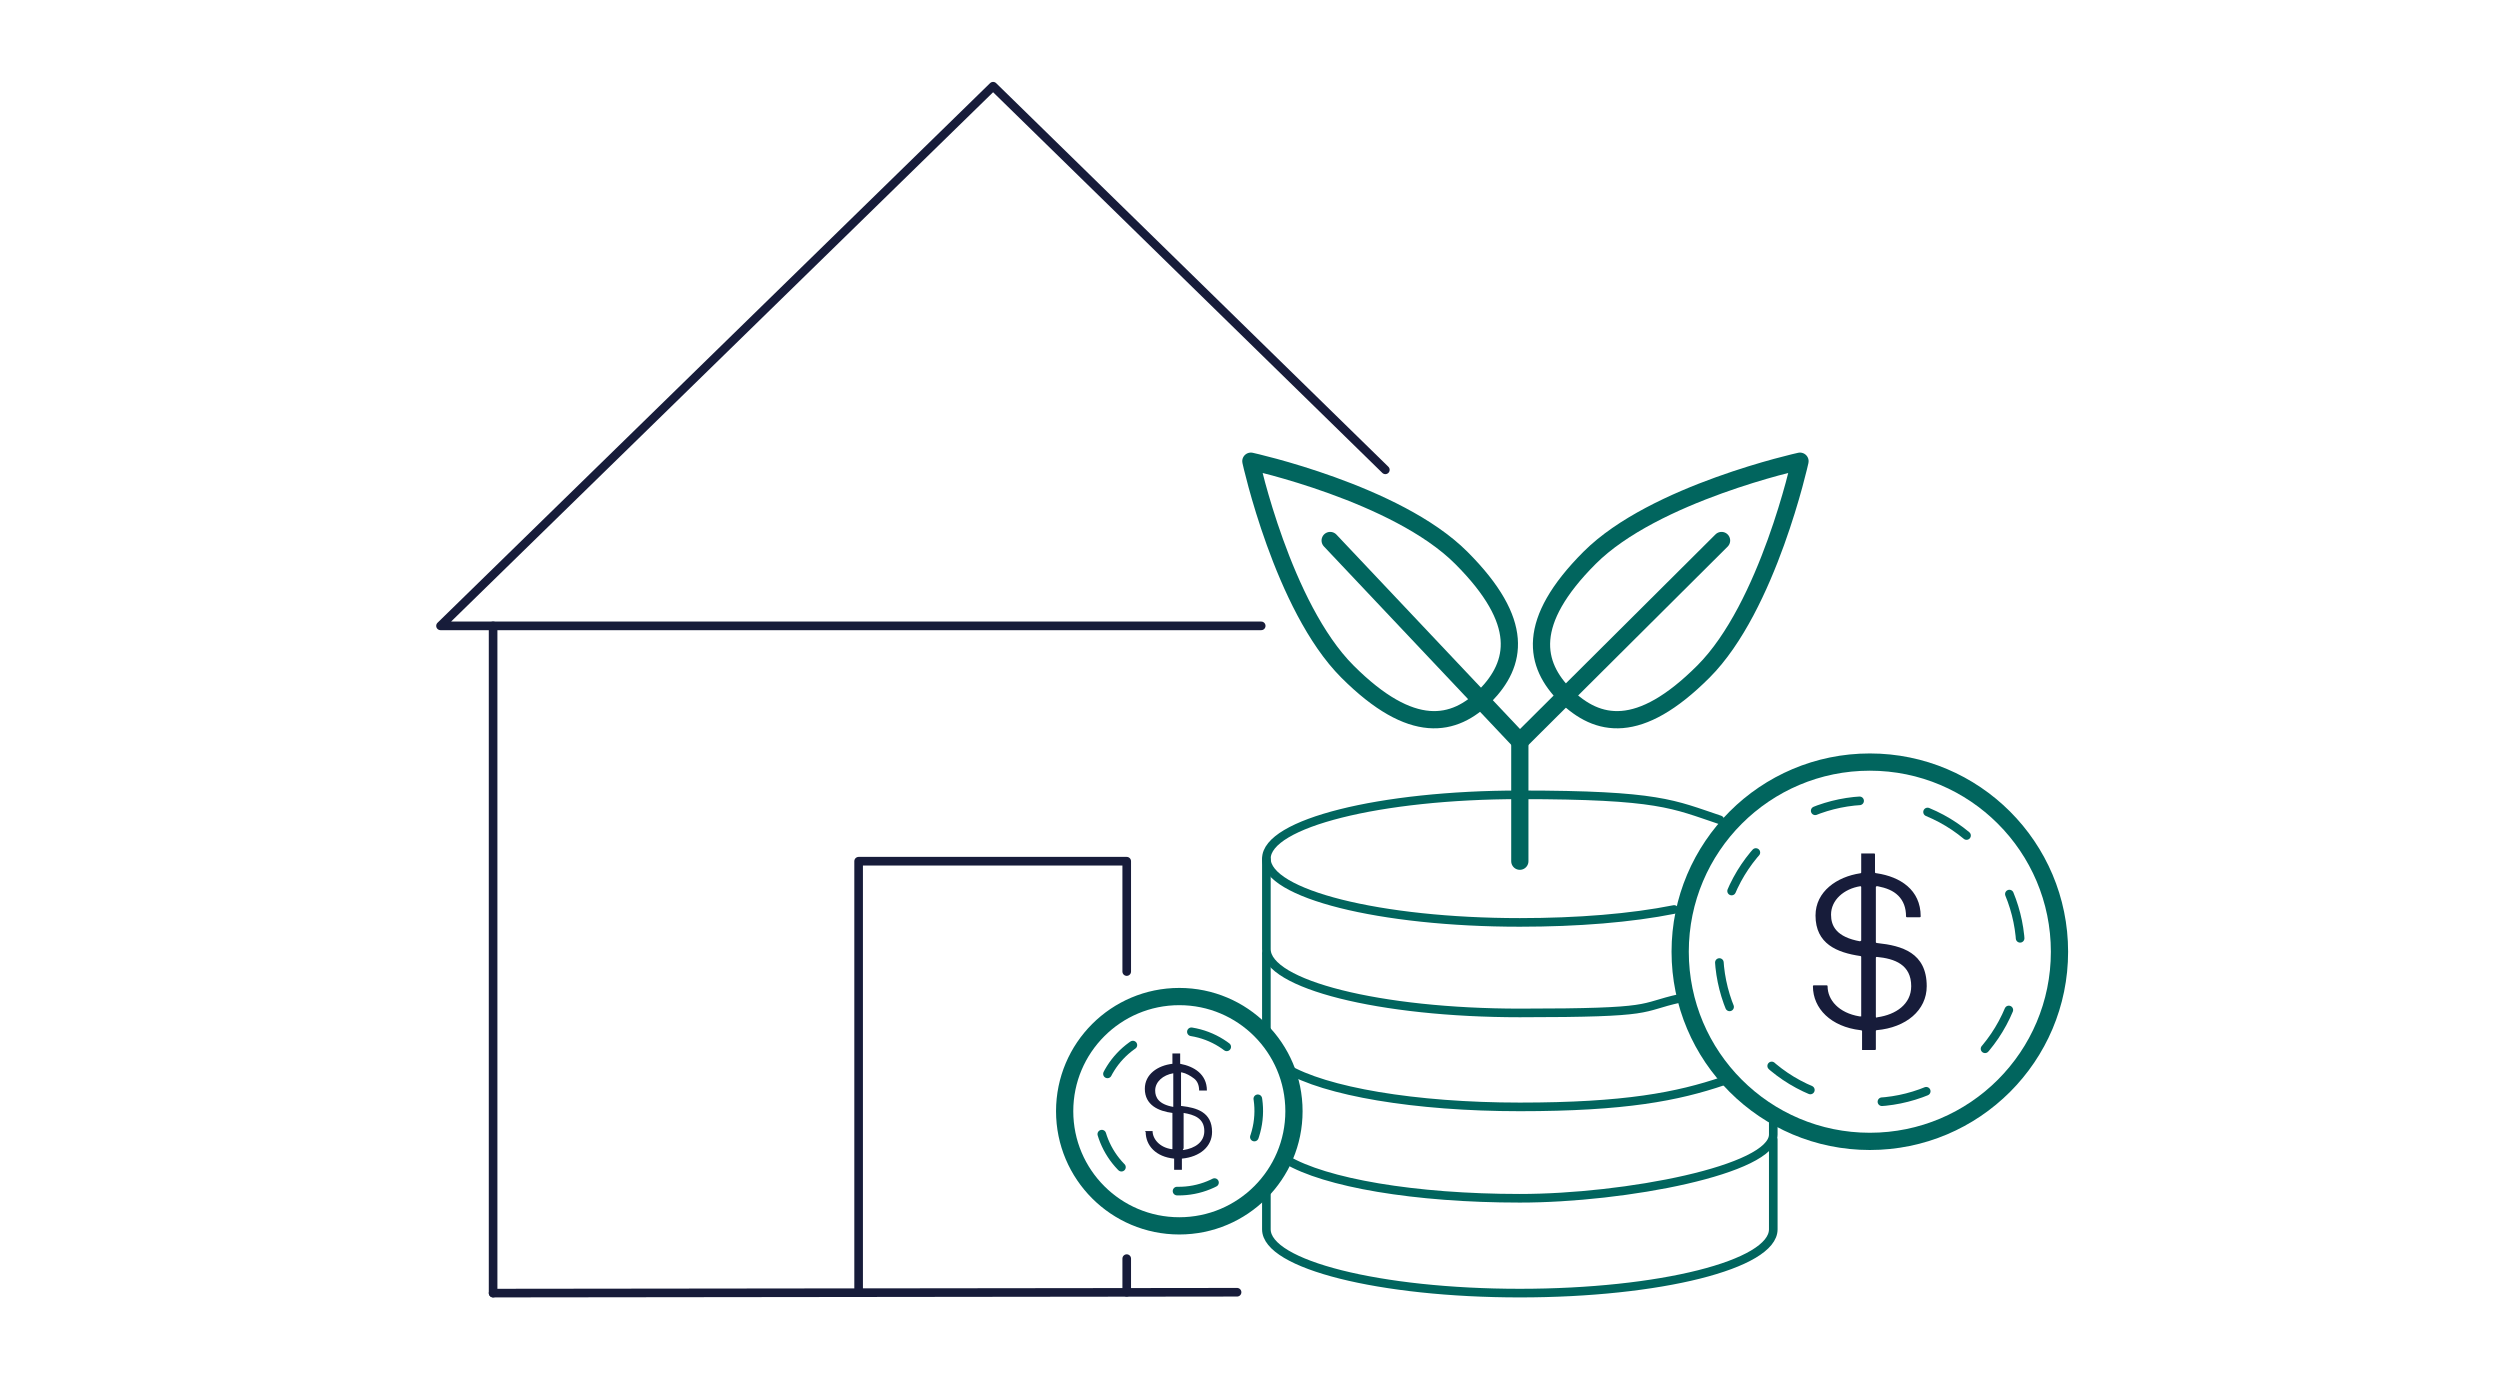 <?xml version="1.0" encoding="UTF-8"?>
<svg id="icons" xmlns="http://www.w3.org/2000/svg" width="290" height="160" version="1.1" viewBox="0 0 290 160">
  <!-- Generator: Adobe Illustrator 29.7.1, SVG Export Plug-In . SVG Version: 2.1.1 Build 8)  -->
  <defs>
    <style>
      .st0 {
        stroke-width: 2px;
      }

      .st0, .st1, .st2, .st3, .st4 {
        fill: none;
        stroke-linecap: round;
        stroke-linejoin: round;
      }

      .st0, .st1, .st2, .st4 {
        stroke: #01655e;
      }

      .st1 {
        stroke-dasharray: 5.3 8.5;
      }

      .st5 {
        fill: #171c3a;
      }

      .st3 {
        stroke: #171c3a;
      }

      .st4 {
        stroke-dasharray: 4.5 7.2;
      }
    </style>
  </defs>
  <g>
    <line class="st3" x1="130.7" y1="146" x2="130.7" y2="149.9"/>
    <polyline class="st3" points="99.6 149.9 99.6 99.9 130.7 99.9 130.7 112.7"/>
    <line class="st3" x1="57.2" y1="72.6" x2="57.2" y2="150"/>
    <g>
      <line class="st3" x1="143.5" y1="149.9" x2="57.2" y2="150"/>
      <polyline class="st3" points="146.3 72.6 51.1 72.6 115.2 10 160.7 54.5"/>
    </g>
  </g>
  <g>
    <g>
      <path class="st2" d="M194.2,105.5c-5,1-11.2,1.5-17.9,1.5-16.2,0-29.4-3.3-29.4-7.4s13.2-7.4,29.4-7.4,17.8,1.1,23.2,2.9"/>
      <path class="st2" d="M146.9,99.7v10.4c0,4.1,13.2,7.4,29.4,7.4s13.6-.6,18.6-1.7"/>
      <path class="st2" d="M149.2,123.9c4.5,2.7,14.9,4.5,27.1,4.5s18.3-1.2,23.6-3"/>
      <line class="st2" x1="146.9" y1="110.6" x2="146.9" y2="119.6"/>
      <path class="st2" d="M149.2,134.5c4.5,2.7,14.9,4.5,27.1,4.5s29.4-3.3,29.4-7.4v-1.7"/>
      <path class="st2" d="M146.9,138.6v4c0,4.1,13.2,7.4,29.4,7.4s29.4-3.3,29.4-7.4v-10.4"/>
    </g>
    <g>
      <path class="st0" d="M169.5,64.7c7.5,7.5,6.4,12.3,2.8,16-3.6,3.6-8.5,4.7-16-2.8-7.5-7.5-11.2-24.4-11.2-24.4,0,0,16.9,3.7,24.4,11.2Z"/>
      <path class="st0" d="M197.6,77.9c-7.5,7.5-12.3,6.4-16,2.8-3.6-3.6-4.7-8.5,2.8-16,7.5-7.5,24.4-11.2,24.4-11.2,0,0-3.7,16.9-11.2,24.4Z"/>
      <polyline class="st0" points="199.7 62.7 176.3 86 154.3 62.7"/>
    </g>
    <line class="st0" x1="176.3" y1="99.9" x2="176.3" y2="86.1"/>
    <g>
      <path class="st5" d="M210.4,114.3h1.5c0,0,.1,0,.1.1,0,1.6,1.3,3.1,3.7,3.5.1,0,.2,0,.2,0v-6.9c0,0,0-.1-.1-.1-2.7-.4-5.2-1.4-5.2-4.7,0-2.8,2.5-4.5,5.2-4.9,0,0,.1,0,.1-.1v-2.1c0,0,0-.1,0-.1h1.5c0,0,.1,0,.1.1v2.1c0,0,0,.1.2.1,2.7.4,5.1,1.9,5.1,5,0,0,0,.1-.1.1h-1.5c0,0-.1,0-.1-.1,0-1-.3-1.8-.9-2.4-.6-.6-1.4-.9-2.4-1.1-.1,0-.2,0-.2.1v6.4c0,0,0,.1.2.1,2.8.3,5.7,1.1,5.7,5,0,2.8-2.4,4.8-5.8,5.1,0,0-.1,0-.1.1v2.1c0,0,0,.1-.1.1h-1.5c0,0,0,0,0-.1v-2.1c0,0,0-.1-.2-.1-3.4-.4-5.5-2.5-5.5-5.1,0,0,0-.1.1-.1ZM215.7,109.2c0,0,.1,0,.2-.1v-6.2c0,0,0-.1-.1-.1-1.9.3-3.4,1.6-3.4,3.3,0,1.3.6,2.6,3.4,3.1ZM217.6,117.9c0,.1,0,.2.2.1,2.1-.3,3.9-1.5,3.9-3.6,0-2.5-1.9-3.2-4-3.4,0,0-.1,0-.1.1v6.8Z"/>
      <circle class="st1" cx="216.9" cy="110.4" r="17.5" transform="translate(31.9 268.5) rotate(-67.5)"/>
      <circle class="st0" cx="216.9" cy="110.4" r="22"/>
    </g>
    <g>
      <path class="st5" d="M132.8,131.2h.9c0,0,0,0,0,0,0,.9.8,1.9,2.2,2.1,0,0,.1,0,.1,0v-4.2c0,0,0,0,0,0-1.6-.2-3.2-.9-3.2-2.8,0-1.7,1.5-2.7,3.2-2.9,0,0,0,0,0,0v-1.2c0,0,0,0,0,0h.9c0,0,0,0,0,0v1.2c0,0,0,0,0,0,1.6.3,3.1,1.2,3.1,3.1,0,0,0,0,0,0h-.9c0,0,0,0,0,0,0-.6-.2-1.1-.6-1.4-.4-.3-.9-.6-1.4-.7,0,0-.1,0-.1,0v3.9c0,0,0,0,.1,0,1.7.2,3.5.7,3.5,3,0,1.7-1.4,2.9-3.5,3.1,0,0,0,0,0,0v1.3c0,0,0,0,0,0h-.9s0,0,0,0v-1.3c0,0,0,0,0,0-2.1-.2-3.3-1.5-3.3-3.1s0,0,0,0ZM136.1,128.2c0,0,0,0,0,0v-3.7c0,0,0,0,0,0-1.2.2-2.1,1-2.1,2,0,.8.4,1.6,2.1,1.9ZM137.2,133.4c0,0,0,0,.1,0,1.3-.2,2.4-.9,2.4-2.2,0-1.5-1.2-1.9-2.4-2.1,0,0,0,0,0,0v4.1Z"/>
      <circle class="st4" cx="136.8" cy="128.9" r="9.3" transform="translate(-12.4 243.3) rotate(-80.8)"/>
      <circle class="st0" cx="136.8" cy="128.9" r="13.3"/>
    </g>
  </g>
</svg>